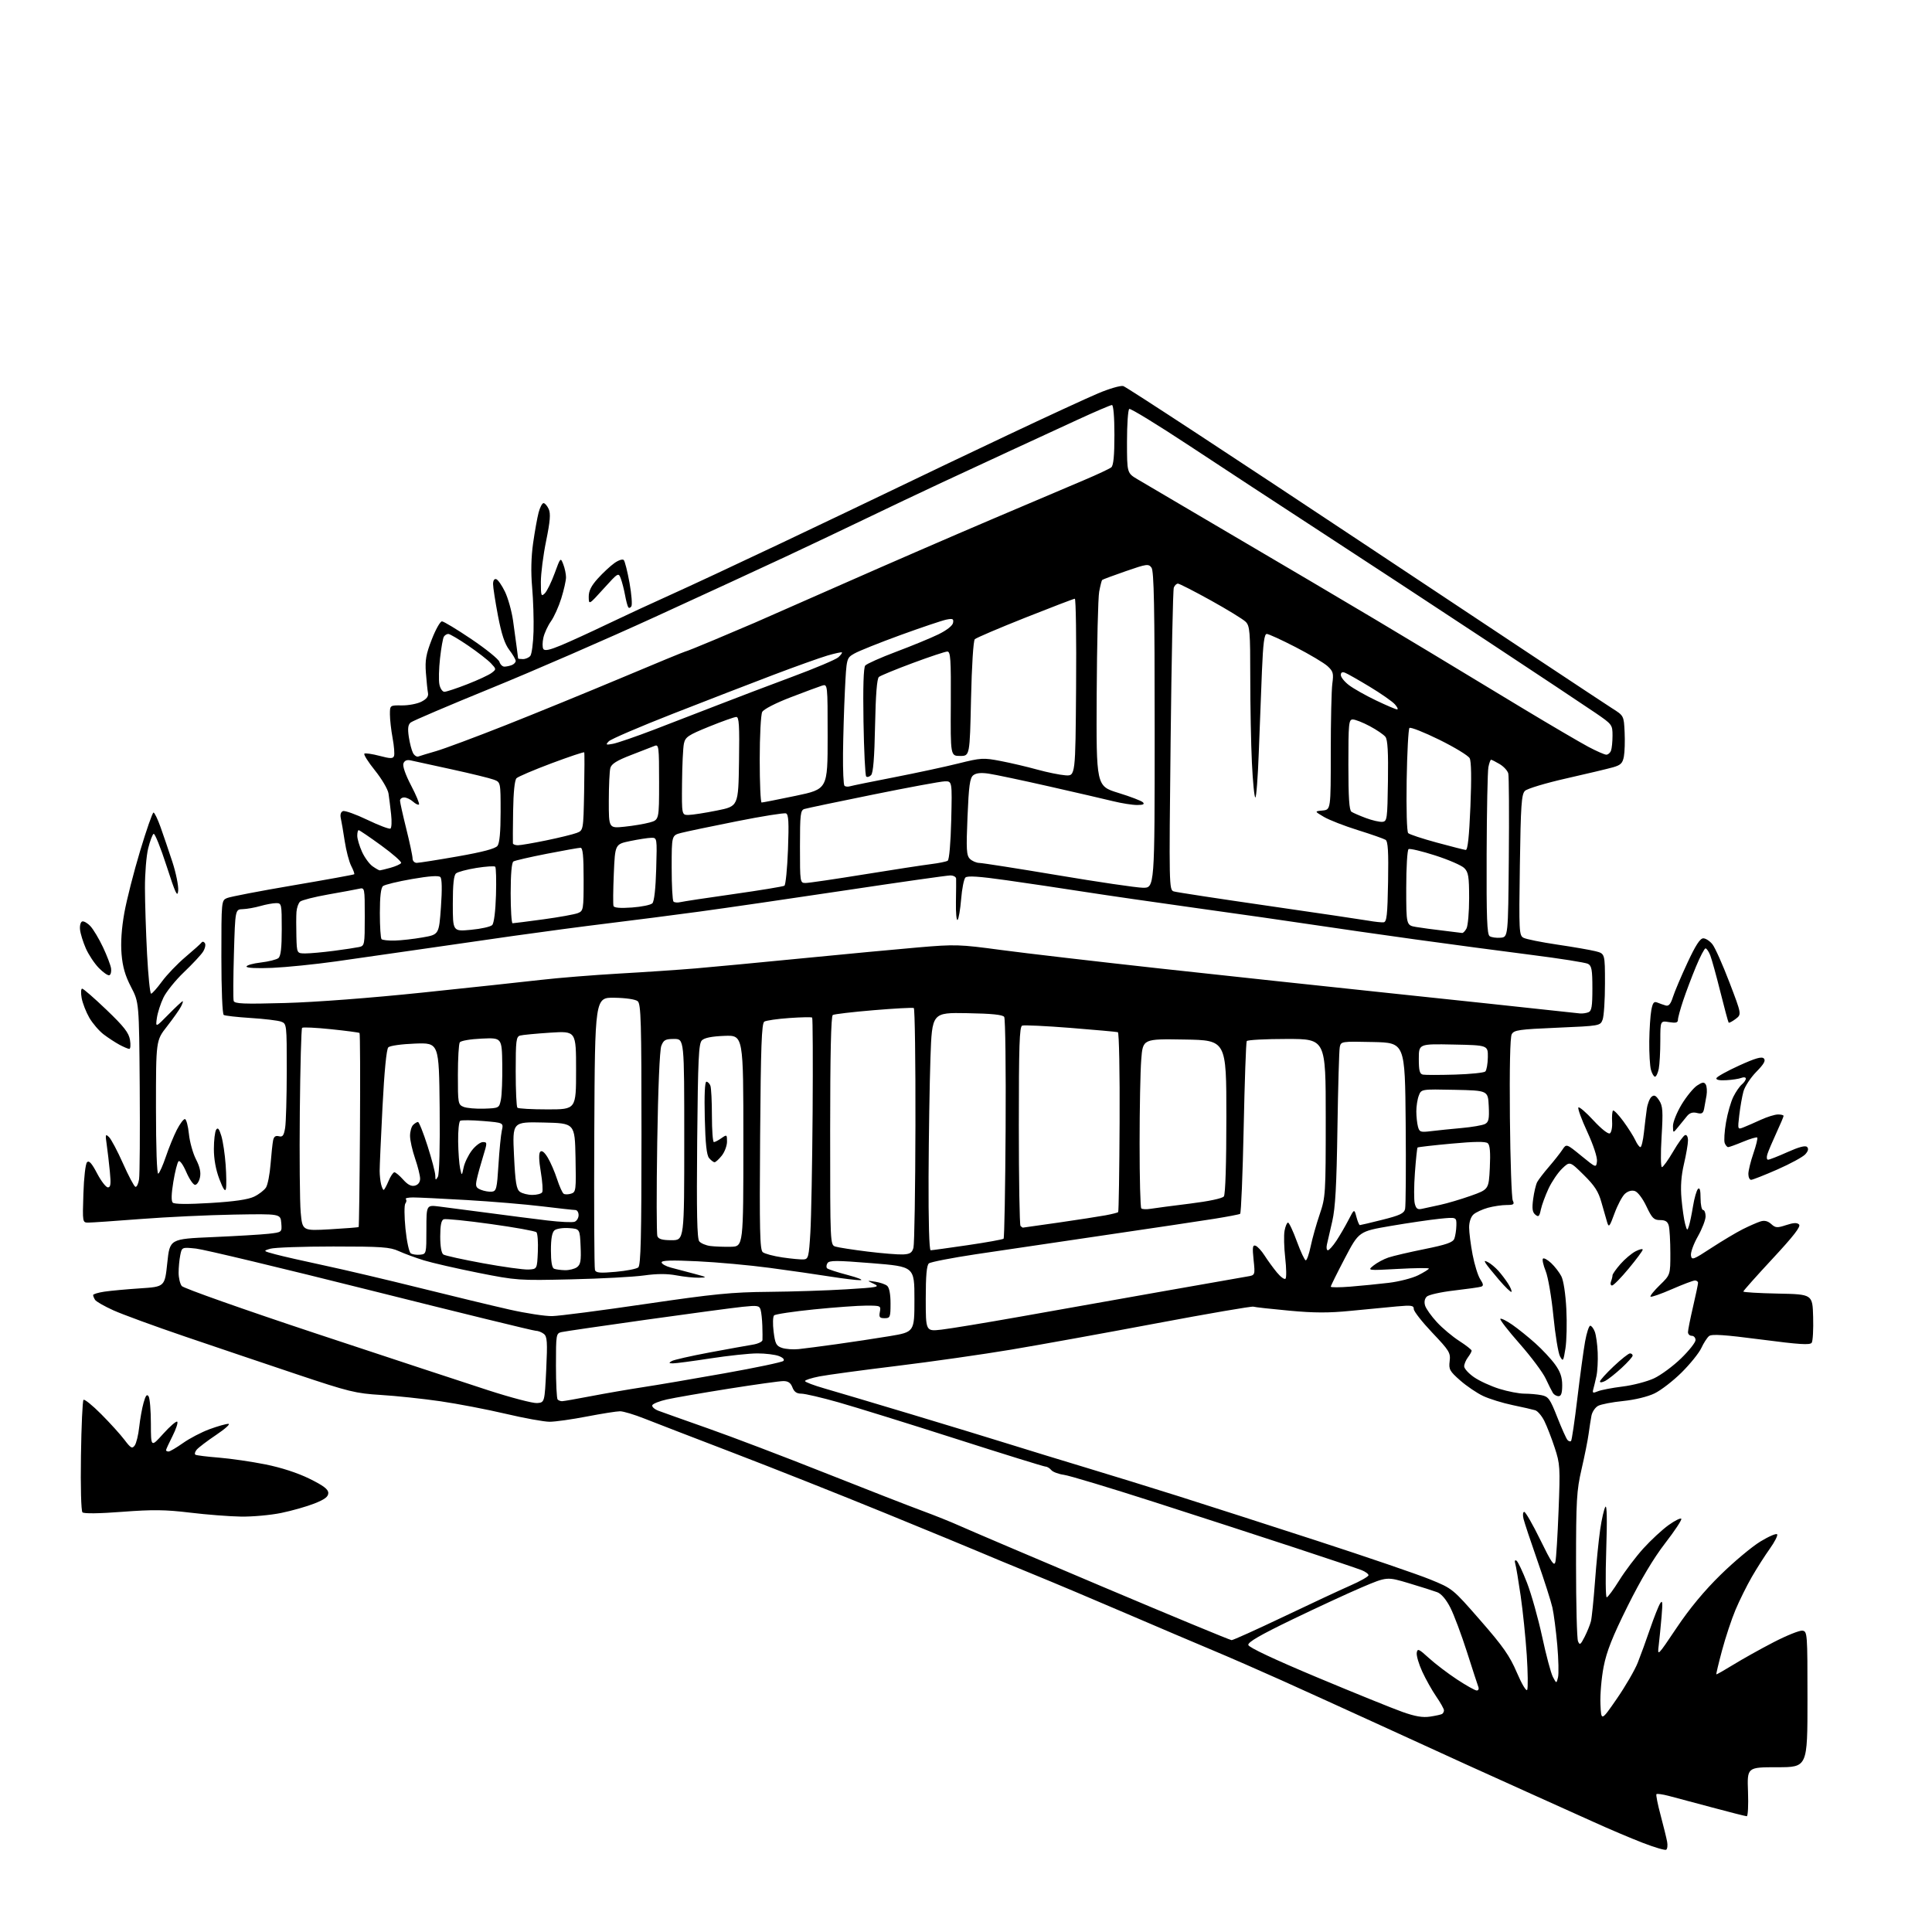 <?xml version="1.0" encoding="UTF-8" standalone="no"?>
<svg 
  version="1.1" 
  xmlns="http://www.w3.org/2000/svg" 
  xmlns:xlink="http://www.w3.org/1999/xlink" 
  xmlns:svg="http://www.w3.org/2000/svg"
  xmlns:rdf="http://www.w3.org/1999/02/22-rdf-syntax-ns#"
  xmlns:cc="http://creativecommons.org/ns#"
  xmlns:dc="http://purl.org/dc/elements/1.1/"
  viewBox="0 0 768 768"
  width="768"
  height="768"
>
<style>svg {background-color: white; }</style>"
<path stroke="none" fill="black" fill-rule="evenodd" d="M662.33,735.30C661.86,735.59 657.65,734.35 652.98,732.54C648.32,730.74 639.55,727.02 633.50,724.27C627.45,721.52 616.20,716.46 608.50,713.01C600.80,709.56 589.33,704.37 583.00,701.48C576.67,698.60 561.15,691.50 548.50,685.71C535.85,679.92 518.30,671.94 509.50,667.98C500.70,664.02 488.32,658.62 482.00,655.98C475.68,653.34 460.38,646.83 448.00,641.51C435.62,636.18 418.52,628.98 410.00,625.50C401.48,622.02 392.25,618.19 389.50,617.00C386.75,615.81 369.85,608.84 351.95,601.52C334.05,594.20 306.82,583.40 291.45,577.52C276.08,571.63 260.20,565.51 256.17,563.91C252.15,562.31 247.78,561.00 246.48,561.00C245.17,561.00 239.24,561.94 233.31,563.08C227.37,564.23 220.70,565.17 218.49,565.17C216.28,565.17 208.42,563.75 201.04,562.01C193.65,560.27 181.96,558.03 175.05,557.02C168.15,556.02 157.55,554.89 151.50,554.52C141.35,553.90 138.76,553.26 118.00,546.31C105.62,542.16 85.60,535.40 73.50,531.28C61.40,527.16 48.59,522.47 45.04,520.86C41.48,519.25 38.23,517.39 37.80,516.72C37.38,516.05 37.02,515.19 37.02,514.81C37.01,514.43 39.03,513.82 41.50,513.45C43.98,513.08 50.39,512.49 55.75,512.14C65.50,511.50 65.50,511.50 66.50,502.00C67.50,492.50 67.50,492.50 84.50,491.77C93.85,491.36 103.89,490.77 106.81,490.44C112.11,489.84 112.11,489.84 111.81,486.17C111.50,482.50 111.50,482.50 93.00,482.82C82.83,483.00 66.18,483.78 56.01,484.57C45.84,485.36 36.45,486.00 35.15,486.00C32.78,486.00 32.78,486.00 33.15,474.54C33.35,468.08 33.99,462.61 34.61,461.99C35.40,461.20 36.50,462.43 38.60,466.45C40.20,469.50 42.12,472.00 42.89,472.00C43.99,472.00 44.15,470.70 43.67,465.75C43.34,462.31 42.78,457.48 42.42,455.00C41.82,450.93 41.91,450.64 43.33,452.00C44.19,452.82 46.69,457.54 48.89,462.48C51.08,467.42 53.30,471.60 53.82,471.77C54.34,471.95 54.99,470.60 55.28,468.79C55.56,466.98 55.68,450.42 55.54,431.98C55.28,398.46 55.28,398.46 52.09,392.33C49.76,387.86 48.74,384.32 48.32,379.25C47.94,374.69 48.32,369.08 49.42,362.90C50.35,357.73 53.17,346.64 55.70,338.25C58.22,329.86 60.62,323.00 61.02,323.00C61.43,323.00 62.68,325.59 63.81,328.75C64.94,331.91 67.05,338.13 68.51,342.57C69.96,347.00 71.01,352.18 70.83,354.07C70.56,356.91 69.76,355.21 66.21,344.22C63.85,336.91 61.53,331.17 61.06,331.46C60.59,331.76 59.61,334.36 58.90,337.25C58.18,340.14 57.60,347.23 57.62,353.00C57.63,358.77 58.01,370.59 58.46,379.25C58.92,387.91 59.63,395.00 60.06,395.00C60.48,395.00 62.44,392.81 64.40,390.13C66.37,387.45 70.57,383.08 73.74,380.40C76.91,377.73 79.78,375.15 80.12,374.67C80.47,374.18 81.07,374.30 81.46,374.94C81.85,375.57 81.49,377.13 80.65,378.41C79.81,379.69 76.41,383.33 73.09,386.49C69.77,389.66 66.12,394.18 64.98,396.54C63.84,398.90 62.66,402.56 62.36,404.67C61.82,408.50 61.82,408.50 66.98,403.25C69.82,400.36 72.35,398.00 72.61,398.00C72.86,398.00 72.54,399.01 71.88,400.25C71.23,401.49 68.74,405.00 66.35,408.06C62.00,413.62 62.00,413.62 62.00,440.37C62.00,456.44 62.37,466.89 62.92,466.55C63.43,466.23 64.79,463.17 65.95,459.74C67.11,456.31 69.06,451.53 70.29,449.13C71.52,446.73 72.97,444.80 73.51,444.85C74.06,444.90 74.76,447.55 75.09,450.72C75.41,453.90 76.68,458.45 77.90,460.83C79.45,463.85 79.93,466.04 79.48,468.08C79.13,469.69 78.26,471.00 77.54,471.00C76.83,471.00 75.26,468.70 74.04,465.88C72.79,462.98 71.46,461.14 70.97,461.63C70.49,462.11 69.56,465.78 68.90,469.80C68.11,474.56 68.03,477.43 68.67,478.07C69.30,478.70 74.66,478.75 83.58,478.21C93.12,477.64 98.60,476.84 101.01,475.69C102.94,474.76 105.07,473.11 105.75,472.03C106.43,470.95 107.24,466.78 107.55,462.78C107.87,458.78 108.32,454.53 108.56,453.34C108.87,451.82 109.54,451.33 110.85,451.67C112.36,452.07 112.83,451.43 113.35,448.33C113.69,446.22 113.98,436.05 113.99,425.73C114.00,407.16 113.97,406.94 111.75,406.12C110.51,405.66 105.09,405.01 99.69,404.67C94.30,404.33 89.46,403.78 88.94,403.46C88.40,403.13 88.00,393.39 88.00,380.42C88.00,358.08 88.01,357.95 90.25,356.99C91.49,356.46 103.29,354.19 116.48,351.95C129.67,349.71 140.62,347.72 140.81,347.53C140.99,347.34 140.46,345.85 139.61,344.22C138.77,342.59 137.61,338.16 137.03,334.38C136.46,330.59 135.75,326.48 135.47,325.23C135.15,323.83 135.48,322.75 136.33,322.43C137.08,322.14 141.45,323.70 146.03,325.90C150.61,328.10 154.74,329.66 155.21,329.37C155.67,329.09 155.79,326.52 155.47,323.68C155.16,320.83 154.69,317.12 154.44,315.44C154.19,313.75 151.75,309.61 149.02,306.22C146.30,302.84 144.43,299.85 144.86,299.58C145.30,299.31 148.01,299.71 150.89,300.47C155.22,301.61 156.21,301.62 156.63,300.52C156.91,299.79 156.66,296.60 156.07,293.42C155.48,290.23 155.00,285.99 155.00,283.99C155.00,280.35 155.00,280.35 159.75,280.41C162.36,280.44 165.85,279.78 167.50,278.94C169.60,277.87 170.39,276.83 170.13,275.46C169.92,274.38 169.55,270.77 169.30,267.43C168.93,262.45 169.35,260.06 171.64,254.18C173.17,250.23 174.99,247.00 175.68,247.00C176.36,247.00 181.64,250.19 187.42,254.09C193.19,257.98 198.19,262.03 198.53,263.09C198.86,264.14 199.74,265.00 200.49,265.00C201.23,265.00 202.55,264.73 203.42,264.39C204.29,264.06 205.00,263.31 205.00,262.74C205.00,262.16 203.85,260.19 202.45,258.35C200.63,255.96 199.36,252.12 197.95,244.76C196.88,239.12 196.00,233.45 196.00,232.17C196.00,230.76 196.50,229.99 197.25,230.22C197.94,230.43 199.50,232.67 200.73,235.21C201.95,237.74 203.40,242.90 203.94,246.66C204.48,250.42 205.15,255.30 205.42,257.50C205.70,259.70 205.94,261.61 205.96,261.75C205.98,261.89 206.84,262.00 207.88,262.00C208.91,262.00 210.23,261.43 210.80,260.74C211.38,260.04 211.96,255.65 212.09,250.99C212.22,246.32 211.97,238.41 211.53,233.41C211.00,227.43 211.14,221.43 211.92,215.91C212.58,211.28 213.56,205.81 214.10,203.75C214.64,201.69 215.52,200.00 216.06,200.00C216.60,200.00 217.53,201.06 218.12,202.36C218.94,204.16 218.70,207.14 217.10,215.00C215.94,220.65 215.00,228.01 215.00,231.35C215.00,236.88 215.14,237.29 216.58,235.85C217.44,234.99 219.20,231.40 220.48,227.89C222.79,221.57 222.83,221.53 223.91,224.32C224.51,225.86 225.00,228.19 225.00,229.48C225.00,230.77 224.16,234.52 223.13,237.82C222.11,241.12 220.25,245.24 219.01,246.98C217.77,248.73 216.42,251.65 216.01,253.47C215.59,255.30 215.58,257.33 215.98,257.97C216.51,258.83 218.46,258.42 223.10,256.49C226.62,255.02 234.90,251.23 241.50,248.06C248.10,244.89 259.35,239.68 266.50,236.47C273.65,233.26 293.45,224.02 310.50,215.93C327.55,207.84 348.70,197.74 357.50,193.49C366.30,189.23 385.88,179.90 401.00,172.75C416.12,165.60 432.10,158.23 436.50,156.37C440.90,154.51 445.40,153.20 446.50,153.46C447.60,153.71 490.68,181.96 542.24,216.21C593.80,250.47 638.12,279.85 640.74,281.50C645.50,284.50 645.50,284.50 645.81,291.00C645.98,294.57 645.85,298.95 645.52,300.72C645.02,303.39 644.28,304.13 641.21,305.01C639.17,305.59 630.81,307.58 622.64,309.43C614.37,311.30 607.07,313.50 606.18,314.39C604.81,315.76 604.52,320.03 604.17,343.90C603.78,370.37 603.86,371.85 605.63,372.79C606.66,373.34 612.67,374.55 619.00,375.49C625.33,376.42 632.19,377.61 634.25,378.13C638.00,379.08 638.00,379.08 638.00,390.97C638.00,397.52 637.58,403.98 637.06,405.33C636.13,407.78 635.99,407.80 619.03,408.53C603.75,409.18 601.83,409.46 600.93,411.14C600.29,412.32 600.03,424.64 600.21,444.26C600.37,461.44 600.89,476.29 601.36,477.25C602.09,478.74 601.71,479.00 598.86,479.01C597.01,479.01 593.70,479.50 591.50,480.10C589.30,480.71 586.71,481.90 585.75,482.75C584.70,483.69 584.00,485.74 584.00,487.90C584.00,489.88 584.62,494.76 585.38,498.75C586.14,502.73 587.51,507.13 588.42,508.52C589.70,510.46 589.78,511.13 588.78,511.47C588.08,511.71 583.23,512.39 578.00,513.00C572.77,513.60 567.89,514.70 567.15,515.43C566.30,516.28 566.06,517.61 566.51,519.03C566.90,520.28 569.01,523.23 571.19,525.59C573.37,527.96 577.37,531.31 580.08,533.05C582.78,534.79 585.00,536.53 585.00,536.91C585.00,537.30 584.34,538.49 583.53,539.56C582.72,540.63 582.05,542.23 582.03,543.11C582.01,544.00 583.76,545.95 585.92,547.44C588.07,548.94 592.61,551.02 596.01,552.08C599.40,553.14 603.88,554.00 605.96,554.00C608.05,554.00 611.12,554.27 612.79,554.61C615.51,555.15 616.17,556.07 619.04,563.36C620.80,567.84 622.63,571.92 623.11,572.43C623.58,572.95 624.21,573.12 624.52,572.82C624.82,572.51 625.95,564.89 627.02,555.88C628.10,546.87 629.48,536.69 630.10,533.25C630.72,529.81 631.64,527.00 632.14,527.00C632.64,527.00 633.46,528.07 633.96,529.39C634.46,530.70 634.98,534.41 635.11,537.64C635.25,540.86 635.02,545.08 634.61,547.00C634.19,548.92 633.63,551.29 633.35,552.26C632.93,553.76 633.21,553.88 635.18,553.06C636.46,552.53 640.88,551.68 645.00,551.17C649.12,550.67 654.75,549.19 657.50,547.91C660.25,546.62 665.09,543.05 668.25,539.98C671.41,536.91 674.00,533.64 674.00,532.70C674.00,531.77 673.33,531.00 672.50,531.00C671.67,531.00 671.00,530.34 671.00,529.54C671.00,528.74 671.90,524.22 673.00,519.50C674.10,514.78 675.00,510.49 675.00,509.96C675.00,509.43 674.44,509.01 673.75,509.01C673.06,509.02 668.93,510.58 664.56,512.49C660.19,514.40 656.39,515.72 656.11,515.44C655.83,515.16 657.49,513.09 659.80,510.85C664.00,506.77 664.00,506.77 663.99,498.13C663.98,493.39 663.70,488.49 663.37,487.25C662.92,485.58 662.03,485.00 659.91,485.00C657.44,485.00 656.72,484.27 654.48,479.55C653.01,476.43 651.04,473.83 649.88,473.46C648.61,473.06 647.14,473.47 645.92,474.57C644.86,475.53 643.01,479.02 641.80,482.32C639.86,487.64 639.53,488.06 638.88,485.92C638.48,484.59 637.46,481.02 636.61,478.00C635.41,473.66 633.92,471.35 629.56,467.05C624.03,461.60 624.03,461.60 620.99,464.51C619.31,466.12 616.88,469.70 615.58,472.46C614.29,475.23 612.91,478.98 612.52,480.80C611.93,483.60 611.59,483.91 610.31,482.84C609.15,481.88 608.95,480.43 609.46,476.62C609.82,473.89 610.54,470.86 611.06,469.88C611.59,468.90 613.70,466.15 615.76,463.77C617.82,461.38 620.21,458.34 621.08,457.02C622.67,454.62 622.67,454.62 628.58,459.45C634.50,464.28 634.50,464.28 634.82,461.63C635.00,460.07 633.42,455.25 630.97,449.92C628.67,444.95 627.08,440.58 627.44,440.23C627.79,439.87 630.50,442.20 633.45,445.41C636.56,448.77 639.30,450.93 639.95,450.53C640.57,450.15 640.97,448.09 640.84,445.95C640.72,443.81 640.87,441.80 641.19,441.48C641.50,441.16 643.35,443.07 645.30,445.72C647.24,448.37 649.39,451.77 650.08,453.27C650.76,454.77 651.67,456.00 652.09,456.00C652.51,456.00 653.14,453.41 653.48,450.25C653.82,447.09 654.34,442.84 654.63,440.81C654.92,438.78 655.77,436.61 656.51,435.99C657.56,435.12 658.24,435.44 659.54,437.43C660.99,439.64 661.12,441.64 660.50,451.99C660.10,458.60 660.17,463.98 660.64,463.96C661.11,463.94 663.12,461.15 665.10,457.76C667.07,454.37 669.21,451.43 669.85,451.22C670.51,451.00 671.00,451.89 671.00,453.35C671.00,454.74 670.28,458.94 669.40,462.69C668.30,467.41 667.99,471.65 668.42,476.50C668.76,480.35 669.41,484.85 669.86,486.50C670.61,489.27 670.73,489.34 671.37,487.35C671.76,486.16 672.50,482.60 673.01,479.42C673.53,476.25 674.41,473.19 674.98,472.62C675.67,471.93 676.00,473.09 676.00,476.30C676.00,478.89 676.45,481.00 677.00,481.00C677.55,481.00 678.00,482.13 678.00,483.52C678.00,484.90 676.62,488.48 674.93,491.48C673.23,494.47 672.00,497.88 672.18,499.05C672.48,501.02 673.06,500.81 680.27,496.09C684.55,493.30 690.17,489.94 692.77,488.63C695.37,487.33 698.54,485.94 699.82,485.54C701.42,485.04 702.75,485.37 704.08,486.57C705.80,488.13 706.45,488.17 710.03,486.99C712.94,486.03 714.36,485.96 715.15,486.75C715.94,487.54 713.02,491.31 704.62,500.35C698.23,507.23 693.00,513.10 693.00,513.40C693.00,513.70 699.19,514.07 706.75,514.22C720.50,514.50 720.50,514.50 720.75,523.50C720.89,528.45 720.64,533.06 720.19,533.75C719.55,534.74 715.31,534.47 700.07,532.48C685.31,530.56 680.42,530.24 679.36,531.12C678.59,531.76 677.21,533.90 676.29,535.89C675.36,537.87 671.84,542.24 668.47,545.58C665.09,548.93 660.25,552.67 657.72,553.89C655.01,555.21 649.88,556.45 645.26,556.92C640.95,557.35 636.46,558.22 635.29,558.84C634.12,559.47 632.93,561.22 632.63,562.74C632.34,564.26 631.83,567.52 631.50,570.00C631.17,572.48 629.91,578.77 628.70,584.00C626.72,592.59 626.51,596.22 626.50,622.00C626.50,637.67 626.85,651.36 627.28,652.41C627.96,654.07 628.29,653.86 629.92,650.66C630.94,648.65 632.07,645.87 632.42,644.47C632.77,643.08 633.49,635.99 634.03,628.72C634.56,621.45 635.50,612.12 636.10,608.00C636.70,603.88 637.63,599.83 638.16,599.00C638.78,598.03 638.90,604.12 638.50,616.25C638.16,626.56 638.25,634.98 638.69,634.96C639.14,634.94 641.38,631.90 643.68,628.21C645.97,624.52 650.30,618.80 653.29,615.50C656.29,612.20 660.79,608.03 663.30,606.24C665.81,604.44 668.08,603.32 668.34,603.75C668.61,604.18 665.70,608.57 661.88,613.51C657.29,619.46 652.26,627.90 646.99,638.50C640.97,650.62 638.66,656.45 637.47,662.55C636.61,666.98 636.03,673.67 636.20,677.43C636.50,684.26 636.50,684.26 642.71,675.28C646.12,670.34 649.88,663.87 651.05,660.90C652.23,657.93 654.44,651.85 655.96,647.40C657.49,642.94 659.27,638.44 659.92,637.40C660.87,635.87 660.98,636.88 660.51,642.50C660.18,646.35 659.67,651.52 659.37,654.00C658.82,658.50 658.82,658.50 666.54,647.00C671.67,639.36 677.52,632.31 683.97,626.00C689.30,620.77 696.43,614.82 699.79,612.77C703.16,610.72 706.15,609.44 706.45,609.92C706.75,610.40 705.43,612.98 703.52,615.65C701.61,618.32 698.40,623.35 696.39,626.83C694.38,630.31 691.45,636.22 689.88,639.96C688.31,643.69 685.91,650.94 684.54,656.06C683.16,661.19 682.15,665.46 682.27,665.57C682.40,665.68 685.42,663.96 689.00,661.76C692.58,659.55 699.77,655.53 704.99,652.83C710.21,650.13 715.38,648.05 716.49,648.21C718.45,648.49 718.50,649.21 718.50,675.50C718.50,702.50 718.50,702.50 706.50,702.50C694.50,702.50 694.50,702.50 694.86,712.25C695.06,717.61 694.83,721.99 694.36,721.98C693.89,721.97 687.65,720.39 680.50,718.47C673.35,716.55 665.57,714.47 663.21,713.86C660.85,713.25 658.72,712.95 658.46,713.21C658.21,713.46 658.95,717.23 660.12,721.58C661.28,725.94 662.45,730.68 662.71,732.13C662.98,733.58 662.80,735.00 662.33,735.30zM568.50,682.38C570.70,682.05 572.84,681.57 573.25,681.33C573.66,681.08 574.00,680.43 574.00,679.87C574.00,679.32 572.62,676.85 570.93,674.40C569.24,671.94 566.74,667.48 565.36,664.47C563.98,661.47 563.00,658.11 563.18,657.00C563.46,655.20 564.00,655.44 568.00,659.09C570.48,661.35 575.50,665.18 579.18,667.60C582.85,670.02 586.38,672.00 587.03,672.00C587.68,672.00 587.97,671.36 587.67,670.59C587.37,669.81 585.34,663.57 583.15,656.71C580.96,649.86 577.99,641.93 576.55,639.09C574.90,635.84 572.97,633.56 571.35,632.94C569.94,632.41 564.86,630.79 560.06,629.36C551.34,626.75 551.34,626.75 541.42,630.96C535.96,633.28 523.50,639.05 513.71,643.77C500.93,649.94 496.01,652.79 496.22,653.90C496.41,654.88 506.40,659.58 523.51,666.75C538.35,672.96 553.65,679.16 557.50,680.52C562.60,682.33 565.58,682.83 568.50,682.38zM607.08,671.74C607.44,671.06 607.36,664.83 606.91,657.89C606.45,650.96 605.36,640.38 604.49,634.39C603.62,628.40 602.66,622.66 602.35,621.62C602.00,620.47 602.19,620.00 602.83,620.39C603.40,620.75 605.29,624.73 607.03,629.24C608.77,633.76 611.47,643.40 613.04,650.66C614.60,657.93 616.51,665.10 617.29,666.59C618.71,669.29 618.71,669.29 619.33,666.82C619.67,665.46 619.54,659.65 619.04,653.92C618.53,648.19 617.66,641.48 617.10,639.00C616.54,636.52 613.88,628.20 611.18,620.50C608.49,612.80 605.98,605.26 605.62,603.75C605.25,602.22 605.38,601.00 605.91,601.00C606.43,601.00 609.30,606.00 612.29,612.11C616.75,621.23 617.83,622.80 618.29,620.86C618.61,619.56 619.18,610.36 619.56,600.40C620.23,583.25 620.15,581.94 617.99,575.40C616.75,571.61 614.89,566.85 613.88,564.82C612.86,562.80 611.24,560.90 610.27,560.60C609.30,560.30 605.25,559.37 601.28,558.55C597.31,557.72 592.04,556.09 589.57,554.93C587.09,553.76 582.99,550.98 580.44,548.74C576.26,545.06 575.86,544.33 576.26,541.09C576.67,537.77 576.15,536.92 569.35,529.76C565.31,525.50 562.00,521.28 562.00,520.37C562.00,518.93 561.11,518.79 555.25,519.32C551.54,519.65 543.33,520.44 537.00,521.07C528.22,521.95 522.42,521.93 512.50,521.01C505.35,520.35 498.92,519.64 498.22,519.42C497.51,519.21 480.18,522.19 459.72,526.04C439.25,529.90 413.27,534.60 402.00,536.49C390.73,538.38 370.25,541.30 356.50,542.98C342.75,544.65 328.91,546.53 325.75,547.14C322.59,547.76 320.00,548.59 320.00,548.98C320.00,549.38 323.49,550.71 327.75,551.93C332.01,553.16 347.43,557.74 362.00,562.12C376.57,566.50 394.35,571.92 401.50,574.16C408.65,576.40 422.38,580.60 432.00,583.50C441.62,586.40 458.05,591.47 468.50,594.77C478.95,598.07 503.70,606.04 523.50,612.47C543.30,618.91 563.54,625.83 568.47,627.84C577.44,631.50 577.44,631.50 588.47,644.13C597.50,654.46 600.13,658.23 602.97,664.86C604.93,669.45 606.72,672.44 607.08,671.74zM489.58,651.98C490.17,651.99 499.39,647.83 510.08,642.74C520.76,637.64 532.76,632.04 536.75,630.29C540.74,628.55 544.00,626.69 544.00,626.18C544.00,625.66 542.76,624.75 541.25,624.15C539.74,623.55 527.70,619.50 514.50,615.16C501.30,610.81 476.16,602.65 458.63,597.02C441.10,591.39 425.02,586.54 422.89,586.26C420.77,585.97 418.52,585.12 417.89,584.37C417.27,583.62 416.25,583.00 415.63,583.00C415.01,583.00 398.98,578.03 380.00,571.95C361.02,565.87 340.02,559.35 333.32,557.45C326.63,555.55 319.98,554.00 318.55,554.00C316.70,554.00 315.68,553.28 315.00,551.50C314.32,549.71 313.31,549.00 311.41,549.00C309.97,549.00 300.17,550.37 289.64,552.04C279.11,553.71 268.06,555.63 265.08,556.30C262.10,556.96 259.50,558.01 259.29,558.62C259.09,559.23 260.18,560.20 261.71,560.79C263.25,561.37 272.15,564.54 281.50,567.83C290.85,571.12 311.77,579.07 328.00,585.52C344.23,591.96 361.55,598.71 366.50,600.53C371.45,602.35 378.20,605.06 381.50,606.55C384.80,608.05 410.23,618.88 438.00,630.62C465.77,642.36 488.98,651.97 489.58,651.98zM95.79,602.87C91.23,602.80 82.10,602.09 75.50,601.29C65.70,600.11 60.77,600.05 48.60,600.97C39.48,601.67 33.35,601.75 32.78,601.18C32.25,600.65 31.99,591.05 32.18,578.71C32.35,566.86 32.81,556.85 33.19,556.47C33.58,556.09 36.74,558.64 40.22,562.14C43.71,565.64 47.87,570.23 49.47,572.35C52.01,575.70 52.54,575.99 53.55,574.60C54.19,573.73 55.00,570.42 55.34,567.25C55.69,564.09 56.47,559.74 57.08,557.59C57.89,554.70 58.42,554.04 59.08,555.09C59.57,555.87 59.98,560.75 59.98,565.94C60.00,575.38 60.00,575.38 64.89,569.94C67.59,566.95 70.09,564.79 70.46,565.15C70.83,565.51 69.98,568.08 68.57,570.87C67.16,573.65 66.00,576.17 66.00,576.47C66.00,576.76 66.45,577.00 67.00,577.00C67.55,577.00 70.13,575.48 72.75,573.63C75.36,571.78 80.10,569.30 83.29,568.13C86.47,566.96 89.84,566.00 90.78,566.00C91.71,566.00 89.55,567.96 85.98,570.36C82.40,572.76 78.90,575.42 78.19,576.27C77.48,577.12 77.26,578.03 77.70,578.28C78.14,578.54 82.33,579.06 87.00,579.43C91.67,579.81 100.00,581.02 105.50,582.12C111.78,583.38 118.29,585.49 123.00,587.81C128.59,590.56 130.50,592.01 130.50,593.49C130.50,594.98 129.10,596.04 125.00,597.66C121.97,598.86 116.03,600.55 111.79,601.42C107.55,602.29 100.35,602.94 95.79,602.87zM213.50,557.74C216.50,557.50 216.50,557.50 217.13,544.50C217.66,533.39 217.52,531.32 216.19,530.25C215.32,529.56 213.87,529.00 212.95,529.00C212.04,529.00 182.54,521.78 147.40,512.96C112.26,504.14 80.99,496.65 77.91,496.33C72.30,495.75 72.30,495.75 71.65,499.00C71.29,500.79 71.00,503.91 71.00,505.93C71.00,507.96 71.56,510.33 72.25,511.21C72.94,512.09 96.90,520.56 125.50,530.05C154.10,539.53 184.93,549.69 194.00,552.63C203.07,555.57 211.85,557.87 213.50,557.74zM223.42,557.00C224.02,557.00 229.23,556.09 235.00,554.98C240.78,553.87 250.00,552.28 255.49,551.44C260.99,550.61 275.61,548.12 287.99,545.91C300.37,543.71 310.91,541.49 311.41,540.99C311.96,540.44 311.24,539.66 309.60,539.04C308.10,538.47 304.26,538.00 301.07,538.00C297.89,538.00 289.48,538.90 282.39,539.99C275.30,541.08 268.60,541.97 267.50,541.96C265.85,541.94 265.77,541.78 267.03,541.04C267.87,540.55 274.62,539.02 282.03,537.63C289.44,536.25 297.19,534.85 299.25,534.52C301.31,534.18 303.04,533.37 303.09,532.70C303.14,532.04 303.12,529.48 303.04,527.00C302.96,524.52 302.65,521.66 302.35,520.64C301.86,518.98 301.10,518.86 295.15,519.48C291.49,519.86 274.32,522.16 257.00,524.59C239.68,527.02 224.49,529.24 223.25,529.52C221.06,530.02 221.00,530.38 221.00,542.85C221.00,549.90 221.30,555.97 221.67,556.33C222.03,556.70 222.82,557.00 223.42,557.00zM619.56,555.00C618.77,555.00 617.76,554.44 617.32,553.75C616.89,553.06 615.58,550.48 614.43,548.00C613.27,545.52 608.62,539.30 604.09,534.16C599.56,529.02 596.10,524.57 596.41,524.26C596.71,523.95 598.85,525.01 601.15,526.60C603.45,528.20 607.59,531.52 610.34,534.00C613.10,536.47 616.62,540.25 618.17,542.40C620.24,545.26 621.00,547.46 621.00,550.65C621.00,553.77 620.59,555.00 619.56,555.00zM638.14,548.92C636.96,549.55 636.00,549.67 636.00,549.18C636.00,548.69 638.45,545.97 641.44,543.15C644.43,540.32 647.36,538.00 647.94,538.00C648.52,538.00 649.00,538.39 649.00,538.87C649.00,539.35 647.04,541.55 644.64,543.76C642.25,545.97 639.32,548.29 638.14,548.92zM622.29,536.00C621.46,541.18 621.34,541.37 620.13,539.18C619.43,537.90 618.24,530.70 617.50,523.18C616.76,515.63 615.38,507.59 614.42,505.24C613.47,502.90 612.99,500.68 613.35,500.32C613.71,499.96 615.17,500.75 616.60,502.08C618.02,503.41 619.85,505.77 620.65,507.32C621.52,508.98 622.33,514.31 622.64,520.32C622.93,525.92 622.77,532.98 622.29,536.00zM317.50,536.29C319.70,536.06 326.45,535.18 332.50,534.34C338.55,533.50 348.00,532.07 353.50,531.16C363.50,529.50 363.50,529.50 363.50,516.50C363.50,503.50 363.50,503.50 346.63,502.14C332.44,500.99 329.63,500.99 328.92,502.13C328.46,502.87 328.40,503.79 328.79,504.17C329.18,504.56 332.88,505.76 337.00,506.84C341.12,507.93 343.38,508.85 342.00,508.89C340.62,508.93 335.23,508.28 330.00,507.45C324.77,506.62 313.98,505.06 306.00,504.00C298.02,502.93 285.09,501.75 277.25,501.38C267.04,500.89 263.00,501.01 263.00,501.81C263.00,502.42 264.69,503.37 266.75,503.91C268.81,504.45 272.98,505.55 276.00,506.35C281.15,507.73 281.27,507.82 277.89,507.91C275.90,507.96 271.85,507.54 268.90,506.98C265.21,506.28 261.16,506.29 256.01,507.01C251.88,507.59 238.87,508.29 227.10,508.56C206.19,509.05 205.35,508.99 190.10,505.96C181.52,504.25 171.80,502.02 168.50,501.01C165.20,499.99 160.70,498.34 158.50,497.33C155.01,495.73 151.71,495.50 132.50,495.50C120.40,495.50 109.15,495.90 107.50,496.38C104.50,497.27 104.50,497.27 109.50,498.62C112.25,499.36 121.03,501.36 129.00,503.06C136.97,504.76 154.07,508.79 167.00,512.01C179.93,515.23 195.90,519.08 202.50,520.57C209.10,522.06 216.75,523.23 219.50,523.17C222.25,523.12 238.90,520.96 256.50,518.37C283.89,514.35 290.95,513.65 305.50,513.53C314.85,513.45 328.73,513.00 336.35,512.53C349.06,511.76 349.97,511.57 347.35,510.33C344.50,508.98 344.50,508.98 347.90,509.50C349.78,509.78 351.91,510.51 352.65,511.13C353.50,511.83 354.00,514.42 354.00,518.12C354.00,523.63 353.85,524.00 351.64,524.00C349.66,524.00 349.35,523.60 349.76,521.50C350.22,519.06 350.09,519.00 344.37,519.00C341.14,519.00 331.77,519.68 323.54,520.51C315.32,521.34 308.19,522.41 307.71,522.89C307.22,523.38 307.14,526.28 307.52,529.34C308.13,534.18 308.56,535.02 310.86,535.81C312.31,536.30 315.30,536.52 317.50,536.29zM374.25,528.55C377.69,528.16 391.75,525.84 405.50,523.40C419.25,520.95 444.45,516.48 461.50,513.46C478.55,510.44 493.95,507.73 495.73,507.44C498.96,506.92 498.96,506.92 498.32,500.82C497.80,495.84 497.94,494.81 499.09,495.19C499.87,495.45 501.48,497.19 502.68,499.08C503.88,500.96 506.08,503.99 507.57,505.80C509.07,507.62 510.62,508.75 511.02,508.30C511.42,507.86 511.36,504.12 510.89,500.00C510.42,495.88 510.30,491.04 510.63,489.25C510.96,487.46 511.58,486.00 512.01,486.00C512.44,486.00 514.03,489.38 515.53,493.50C517.04,497.62 518.63,501.00 519.06,501.00C519.50,501.00 520.38,498.49 521.02,495.41C521.66,492.34 523.26,486.64 524.59,482.74C526.93,475.84 527.00,474.80 527.00,444.32C527.00,413.00 527.00,413.00 511.56,413.00C503.07,413.00 495.88,413.38 495.60,413.85C495.31,414.31 494.76,429.85 494.38,448.39C493.99,466.92 493.36,482.28 492.97,482.52C492.58,482.76 488.04,483.63 482.88,484.46C477.72,485.29 458.20,488.21 439.50,490.95C420.80,493.69 397.62,497.12 388.00,498.57C378.38,500.02 369.94,501.66 369.25,502.22C368.37,502.95 368.00,507.06 368.00,516.25C368.00,529.26 368.00,529.26 374.25,528.55zM600.82,513.52C600.56,513.77 598.34,511.62 595.87,508.74C593.40,505.86 591.01,502.89 590.57,502.15C589.93,501.09 590.16,501.02 591.63,501.81C592.66,502.36 594.45,503.87 595.62,505.16C596.78,506.45 598.53,508.75 599.50,510.28C600.48,511.81 601.07,513.27 600.82,513.52zM536.75,511.46C541.01,511.12 547.88,510.44 552.00,509.95C556.12,509.46 561.41,508.10 563.75,506.93C566.09,505.75 568.00,504.56 568.00,504.27C568.00,503.98 562.49,504.04 555.75,504.41C543.50,505.08 543.50,505.08 546.00,503.06C547.38,501.95 550.03,500.52 551.91,499.89C553.78,499.26 560.28,497.74 566.34,496.52C574.98,494.77 577.53,493.88 578.12,492.40C578.52,491.35 578.89,488.99 578.93,487.15C579.00,483.80 579.00,483.80 572.25,484.48C568.54,484.86 559.80,486.14 552.84,487.33C540.19,489.50 540.19,489.50 534.59,500.18C531.52,506.05 529.00,511.13 529.00,511.47C529.00,511.81 532.49,511.80 536.75,511.46zM640.82,511.00C640.25,511.00 640.06,510.29 640.39,509.42C640.73,508.55 641.00,507.44 641.00,506.95C641.00,506.47 642.42,504.46 644.15,502.48C645.88,500.51 648.58,498.23 650.15,497.42C651.72,496.61 653.00,496.31 653.00,496.76C653.00,497.20 650.49,500.59 647.42,504.28C644.36,507.98 641.38,511.00 640.82,511.00zM244.74,505.57C248.98,505.19 253.02,504.40 253.72,503.82C254.73,502.98 255.00,491.79 255.00,451.00C255.00,406.07 254.80,399.08 253.49,397.99C252.60,397.25 248.80,396.69 244.24,396.62C236.50,396.50 236.50,396.50 236.24,450.00C236.10,479.43 236.22,504.12 236.51,504.89C236.93,505.99 238.62,506.13 244.74,505.57zM210.00,504.66C213.50,504.50 213.50,504.50 213.80,497.60C213.96,493.80 213.71,490.31 213.24,489.84C212.76,489.36 204.59,487.89 195.07,486.57C185.55,485.24 177.14,484.39 176.38,484.68C175.41,485.06 175.00,487.09 175.00,491.55C175.00,495.52 175.47,498.18 176.25,498.69C176.94,499.14 184.03,500.70 192.00,502.16C199.97,503.62 208.07,504.74 210.00,504.66zM224.56,504.92C226.24,504.96 228.40,504.43 229.36,503.73C230.78,502.68 231.05,501.18 230.80,495.48C230.50,488.50 230.50,488.50 226.18,488.19C223.80,488.02 221.21,488.41 220.43,489.06C219.45,489.87 219.00,492.38 219.00,497.04C219.00,501.54 219.42,504.00 220.25,504.34C220.94,504.62 222.88,504.88 224.56,504.92zM319.50,500.64C321.32,500.51 321.56,499.56 322.13,490.00C322.48,484.23 322.88,462.73 323.03,442.23C323.17,421.73 323.09,404.76 322.85,404.51C322.60,404.27 318.52,404.34 313.78,404.68C309.04,405.01 304.56,405.66 303.83,406.11C302.76,406.76 302.43,415.86 302.16,451.77C301.88,489.06 302.06,496.81 303.21,497.76C303.97,498.39 307.50,499.33 311.05,499.85C314.60,500.37 318.40,500.72 319.50,500.64zM167.00,498.76C169.48,498.50 169.50,498.41 169.50,488.75C169.50,478.99 169.50,478.99 174.50,479.60C177.25,479.94 186.03,481.08 194.00,482.14C201.97,483.21 212.63,484.57 217.68,485.17C222.73,485.77 227.57,486.00 228.43,485.66C229.29,485.33 230.00,484.15 230.00,483.03C230.00,481.91 229.42,481.00 228.72,481.00C228.02,481.00 222.05,480.34 215.47,479.54C208.89,478.74 195.46,477.61 185.64,477.04C175.82,476.47 166.18,476.00 164.22,476.00C162.27,476.00 160.96,476.30 161.32,476.66C161.69,477.02 161.60,477.81 161.13,478.41C160.67,479.01 160.69,483.53 161.18,488.46C161.68,493.43 162.62,497.78 163.29,498.22C163.95,498.66 165.62,498.90 167.00,498.76zM358.96,498.66C361.73,498.53 362.56,498.00 363.11,496.00C363.49,494.62 363.85,472.71 363.90,447.31C363.96,421.90 363.66,400.93 363.25,400.71C362.84,400.48 355.65,400.87 347.29,401.57C338.92,402.27 331.61,403.13 331.04,403.48C330.35,403.90 330.00,419.26 330.00,449.49C330.00,494.79 330.00,494.87 332.11,495.54C333.27,495.90 339.01,496.80 344.86,497.52C350.71,498.24 357.06,498.75 358.96,498.66zM369.95,497.00C370.46,497.00 377.07,496.09 384.63,494.98C392.19,493.87 398.63,492.71 398.94,492.40C399.25,492.09 399.61,472.41 399.75,448.67C399.89,424.93 399.64,404.94 399.19,404.25C398.62,403.36 394.28,402.92 384.44,402.75C370.50,402.50 370.50,402.50 369.87,420.50C369.53,430.40 369.19,451.66 369.12,467.75C369.05,485.54 369.37,497.00 369.95,497.00zM527.85,497.00C528.34,497.00 529.86,495.30 531.23,493.23C532.60,491.15 534.76,487.44 536.03,484.98C538.34,480.50 538.34,480.50 539.20,483.75C539.67,485.54 540.29,487.00 540.56,487.00C540.84,487.00 544.89,486.04 549.55,484.87C556.42,483.15 558.12,482.35 558.54,480.62C558.83,479.46 558.93,464.10 558.78,446.50C558.50,414.50 558.50,414.50 545.78,414.22C533.24,413.94 533.05,413.97 532.58,416.22C532.32,417.47 531.90,432.00 531.65,448.50C531.31,471.33 530.82,480.17 529.59,485.50C528.69,489.35 527.74,493.51 527.46,494.75C527.19,495.99 527.36,497.00 527.85,497.00zM290.50,495.61C295.50,495.50 295.50,495.50 295.50,453.50C295.50,411.50 295.50,411.50 288.01,411.77C282.96,411.96 280.04,412.54 279.01,413.56C277.73,414.84 277.45,420.85 277.14,453.56C276.88,482.12 277.09,492.41 277.97,493.46C278.62,494.24 280.58,495.07 282.32,495.30C284.07,495.53 287.75,495.67 290.50,495.61zM266.97,493.00C272.00,493.00 272.00,493.00 272.00,453.00C272.00,413.00 272.00,413.00 267.98,413.00C264.51,413.00 263.80,413.38 262.88,415.75C262.24,417.41 261.59,432.61 261.26,454.14C260.95,473.75 260.98,490.51 261.32,491.39C261.77,492.57 263.27,493.00 266.97,493.00zM131.25,488.66C137.33,488.31 142.43,487.91 142.57,487.76C142.72,487.61 142.96,470.28 143.09,449.25C143.23,428.22 143.15,410.84 142.92,410.63C142.69,410.42 137.59,409.75 131.59,409.13C125.58,408.50 120.41,408.26 120.09,408.58C119.76,408.90 119.36,423.86 119.18,441.83C119.01,459.80 119.17,477.83 119.53,481.90C120.20,489.29 120.20,489.29 131.25,488.66zM406.62,488.00C406.78,488.00 413.20,487.09 420.89,485.98C428.59,484.87 436.96,483.57 439.49,483.10C442.02,482.63 444.27,482.06 444.49,481.84C444.71,481.63 444.97,465.50 445.06,446.01C445.16,426.53 444.85,410.46 444.37,410.31C443.89,410.16 435.44,409.40 425.58,408.61C415.73,407.83 407.07,407.42 406.33,407.70C405.25,408.12 405.00,415.67 405.00,447.44C405.00,469.01 405.30,486.97 405.67,487.33C406.03,487.70 406.46,488.00 406.62,488.00zM457.43,480.51C459.12,480.23 466.12,479.31 473.00,478.46C480.50,477.53 485.90,476.39 486.50,475.60C487.12,474.79 487.50,462.61 487.50,443.89C487.50,413.50 487.50,413.50 470.90,413.23C454.30,412.95 454.30,412.95 453.66,421.23C453.30,425.78 453.01,440.79 453.01,454.58C453.00,468.38 453.31,479.97 453.68,480.35C454.05,480.72 455.74,480.79 457.43,480.51zM565.27,480.52C566.50,480.24 569.75,479.54 572.50,478.95C575.25,478.36 580.72,476.74 584.65,475.35C591.80,472.81 591.80,472.81 592.23,464.16C592.52,458.04 592.28,455.19 591.41,454.45C590.54,453.71 586.22,453.76 577.01,454.61C569.77,455.27 563.69,455.97 563.50,456.16C563.31,456.35 562.84,460.86 562.45,466.17C562.06,471.48 562.03,476.99 562.39,478.43C562.91,480.49 563.51,480.92 565.27,480.52zM211.63,475.00C213.42,475.00 215.17,474.53 215.52,473.96C215.88,473.39 215.63,469.75 214.98,465.87C214.20,461.26 214.13,458.47 214.77,457.83C215.41,457.19 216.44,458.01 217.75,460.18C218.85,462.00 220.52,465.86 221.45,468.74C222.39,471.62 223.57,474.24 224.09,474.55C224.60,474.87 225.93,474.84 227.04,474.49C228.95,473.88 229.04,473.14 228.78,460.17C228.50,446.50 228.50,446.50 216.09,446.22C203.69,445.94 203.69,445.94 204.32,459.22C204.84,470.11 205.27,472.72 206.67,473.75C207.61,474.44 209.84,475.00 211.63,475.00zM89.82,472.53C89.53,473.90 88.74,472.74 87.20,468.71C85.78,464.97 85.01,460.73 85.02,456.71C85.02,453.30 85.43,449.87 85.92,449.09C86.59,448.04 87.12,448.69 88.00,451.59C88.64,453.74 89.41,458.89 89.70,463.03C89.99,467.17 90.05,471.45 89.82,472.53zM195.50,473.71C197.31,473.52 197.56,472.52 198.15,463.00C198.50,457.23 199.11,451.11 199.49,449.40C200.18,446.30 200.18,446.30 192.04,445.62C187.56,445.25 183.47,445.21 182.95,445.53C182.43,445.85 182.05,449.58 182.12,453.81C182.18,458.04 182.54,462.85 182.91,464.50C183.58,467.50 183.58,467.50 184.30,464.08C184.69,462.20 186.16,459.17 187.56,457.33C188.96,455.50 190.93,454.00 191.95,454.00C193.73,454.00 193.73,454.19 192.02,459.75C191.04,462.91 189.93,466.96 189.54,468.75C188.94,471.55 189.16,472.14 191.17,472.96C192.45,473.48 194.40,473.82 195.50,473.71zM152.51,473.00C152.76,473.00 153.63,471.43 154.44,469.50C155.24,467.57 156.30,466.00 156.78,466.00C157.27,466.00 158.84,467.32 160.27,468.92C162.10,470.97 163.49,471.68 164.94,471.31C166.24,470.96 167.00,469.95 167.00,468.54C167.00,467.32 166.10,463.70 165.00,460.50C163.90,457.30 163.00,453.27 163.00,451.54C163.00,449.81 163.54,447.86 164.20,447.20C164.86,446.54 165.74,446.00 166.15,446.00C166.57,446.00 168.28,450.28 169.95,455.51C171.63,460.74 173.01,466.03 173.03,467.26C173.06,469.21 173.19,469.28 174.05,467.81C174.65,466.78 174.93,455.98 174.77,440.31C174.50,414.50 174.50,414.50 165.00,414.84C159.60,415.04 155.00,415.69 154.35,416.34C153.63,417.07 152.77,425.90 152.05,440.00C151.42,452.38 150.91,463.85 150.92,465.50C150.93,467.15 151.18,469.51 151.49,470.75C151.79,471.99 152.25,473.00 152.51,473.00zM696.09,469.00C695.49,469.00 695.00,467.95 695.00,466.66C695.00,465.37 695.90,461.69 697.00,458.49C698.10,455.29 698.79,452.46 698.53,452.19C698.26,451.93 695.73,452.68 692.89,453.86C690.05,455.04 687.39,456.00 686.97,456.00C686.56,456.00 685.94,455.28 685.60,454.39C685.26,453.51 685.49,449.79 686.12,446.14C686.74,442.49 688.07,437.89 689.06,435.93C690.04,433.97 691.56,431.78 692.43,431.06C693.29,430.34 694.00,429.31 694.00,428.77C694.00,428.23 693.21,428.09 692.25,428.47C691.29,428.85 688.58,429.27 686.22,429.40C683.53,429.56 682.08,429.26 682.30,428.59C682.50,428.00 686.57,425.74 691.34,423.57C697.78,420.64 700.31,419.91 701.15,420.75C701.98,421.58 701.21,422.97 698.13,426.10C695.85,428.43 693.56,431.94 693.03,433.92C692.50,435.89 691.76,440.10 691.39,443.28C690.72,449.06 690.72,449.06 693.11,448.12C694.42,447.61 697.52,446.25 700.00,445.11C702.48,443.98 705.51,443.03 706.75,443.02C707.99,443.01 709.00,443.26 709.00,443.59C709.00,443.91 707.71,446.95 706.14,450.35C704.57,453.74 702.97,457.53 702.58,458.76C702.17,460.03 702.29,461.00 702.84,461.00C703.38,461.00 706.86,459.64 710.57,457.97C715.12,455.93 717.66,455.26 718.34,455.94C719.02,456.62 718.79,457.57 717.63,458.85C716.69,459.90 711.70,462.61 706.55,464.88C701.40,467.14 696.69,469.00 696.09,469.00zM284.05,462.00C283.61,462.00 282.63,461.26 281.87,460.35C280.89,459.17 280.40,454.62 280.16,444.35C279.94,435.35 280.18,430.00 280.80,430.00C281.34,430.00 282.06,430.71 282.39,431.58C282.73,432.45 283.00,437.85 283.00,443.58C283.00,449.31 283.35,454.00 283.78,454.00C284.21,454.00 285.56,453.30 286.78,452.44C288.92,450.94 289.00,450.99 289.00,453.81C289.00,455.42 288.07,457.92 286.93,459.37C285.79,460.81 284.49,462.00 284.05,462.00zM568.90,449.65C571.43,449.34 576.88,448.78 581.00,448.41C585.12,448.04 589.31,447.32 590.30,446.81C591.79,446.04 592.04,444.82 591.80,439.69C591.50,433.50 591.50,433.50 578.24,433.22C564.97,432.94 564.97,432.94 563.99,435.54C563.44,436.96 563.01,439.79 563.01,441.82C563.02,443.84 563.31,446.56 563.66,447.86C564.24,450.02 564.68,450.17 568.90,449.65zM667.09,448.00C665.07,450.50 665.07,450.50 665.03,447.63C665.01,446.05 666.58,442.17 668.50,438.99C670.43,435.82 673.19,432.45 674.63,431.51C676.73,430.13 677.41,430.05 678.06,431.10C678.50,431.82 678.64,433.78 678.37,435.45C678.09,437.13 677.66,439.52 677.41,440.76C677.04,442.59 676.49,442.91 674.55,442.42C672.88,442.00 671.67,442.39 670.62,443.66C669.79,444.67 668.20,446.62 667.09,448.00zM192.46,440.71C198.39,440.50 198.43,440.48 199.12,437.09C199.50,435.22 199.74,428.92 199.66,423.09C199.50,412.50 199.50,412.50 191.50,412.86C186.98,413.06 183.18,413.71 182.77,414.36C182.36,414.99 182.02,420.80 182.02,427.28C182.00,438.57 182.10,439.10 184.25,439.99C185.49,440.50 189.18,440.82 192.46,440.71zM217.67,441.00C229.00,441.00 229.00,441.00 229.00,425.42C229.00,409.84 229.00,409.84 218.75,410.50C213.11,410.87 207.71,411.38 206.75,411.65C205.19,412.08 205.00,413.64 205.00,425.90C205.00,433.47 205.30,439.97 205.67,440.33C206.03,440.70 211.43,441.00 217.67,441.00zM578.40,427.17C584.50,426.99 589.92,426.43 590.44,425.93C590.95,425.43 591.40,422.88 591.44,420.26C591.50,415.50 591.50,415.50 577.75,415.22C564.00,414.94 564.00,414.94 564.00,420.90C564.00,425.63 564.34,426.92 565.65,427.18C566.55,427.35 572.29,427.35 578.40,427.17zM657.89,428.00C657.42,428.00 656.69,426.76 656.27,425.25C655.85,423.74 655.55,418.63 655.61,413.90C655.67,409.17 656.04,403.62 656.42,401.57C656.98,398.58 657.46,397.97 658.81,398.53C659.74,398.91 661.24,399.44 662.14,399.70C663.34,400.05 664.12,399.14 665.01,396.34C665.68,394.23 668.27,388.11 670.77,382.75C674.01,375.78 675.81,373.00 677.08,373.00C678.06,373.00 679.70,374.08 680.74,375.40C681.78,376.71 684.81,383.52 687.48,390.51C692.34,403.23 692.34,403.23 689.94,405.05C688.61,406.05 687.37,406.70 687.17,406.51C686.98,406.31 685.50,400.83 683.88,394.33C682.26,387.82 680.44,381.26 679.85,379.75C679.25,378.24 678.40,377.00 677.97,377.00C677.54,377.00 675.83,380.26 674.18,384.25C672.52,388.24 670.23,394.30 669.09,397.72C667.94,401.14 667.00,404.60 667.00,405.41C667.00,406.53 666.17,406.74 663.50,406.31C660.00,405.74 660.00,405.74 660.00,413.74C660.00,418.15 659.72,423.16 659.38,424.88C659.03,426.59 658.36,428.00 657.89,428.00zM51.38,416.96C50.90,416.94 49.15,416.19 47.50,415.31C45.85,414.42 43.02,412.57 41.20,411.19C39.39,409.81 36.83,406.84 35.52,404.59C34.22,402.34 32.84,398.81 32.46,396.75C32.09,394.69 32.17,393.00 32.66,393.00C33.14,393.00 37.49,396.78 42.32,401.41C49.33,408.12 51.21,410.55 51.68,413.41C52.00,415.38 51.87,416.98 51.38,416.96zM628.17,402.87C629.09,402.94 630.55,402.73 631.42,402.39C632.70,401.90 633.00,400.08 633.00,392.93C633.00,385.51 632.72,383.92 631.25,383.14C630.29,382.63 620.05,381.01 608.50,379.55C596.95,378.08 576.25,375.32 562.50,373.42C548.75,371.51 530.30,368.87 521.50,367.54C512.70,366.21 492.23,363.28 476.00,361.03C459.77,358.77 439.52,355.84 431.00,354.51C422.48,353.18 408.60,351.11 400.17,349.92C389.17,348.36 384.54,348.06 383.76,348.84C383.17,349.43 382.40,353.29 382.07,357.40C381.73,361.51 381.10,365.24 380.66,365.67C380.22,366.11 379.92,362.88 380.00,358.49C380.08,354.09 380.11,349.94 380.07,349.25C380.03,348.56 378.99,348.00 377.74,348.00C376.50,348.00 357.72,350.67 335.99,353.94C314.27,357.20 288.18,361.00 278.00,362.38C267.82,363.76 251.62,365.84 242.00,367.01C232.38,368.18 215.28,370.45 204.00,372.05C192.72,373.66 175.62,376.12 166.00,377.52C156.38,378.92 141.75,381.02 133.50,382.18C125.25,383.34 113.89,384.49 108.25,384.74C102.11,385.00 98.00,384.80 98.00,384.23C98.00,383.70 100.56,382.97 103.68,382.61C106.81,382.24 109.96,381.45 110.68,380.85C111.62,380.07 112.00,376.74 112.00,369.38C112.00,359.28 111.94,359.00 109.75,359.01C108.51,359.01 105.70,359.53 103.50,360.16C101.30,360.79 98.15,361.35 96.50,361.40C93.50,361.50 93.50,361.50 92.99,379.00C92.71,388.62 92.66,397.12 92.89,397.88C93.24,399.02 96.83,399.17 113.41,398.71C125.46,398.38 147.31,396.72 168.00,394.56C186.97,392.58 208.16,390.31 215.08,389.51C222.00,388.71 235.95,387.59 246.08,387.01C256.21,386.44 269.90,385.51 276.50,384.96C283.10,384.40 302.23,382.59 319.00,380.94C335.77,379.29 356.48,377.34 365.00,376.61C379.77,375.35 381.33,375.40 398.00,377.64C407.62,378.93 435.98,382.23 461.00,384.98C486.02,387.72 527.88,392.21 554.00,394.96C580.12,397.71 607.12,400.58 614.00,401.35C620.88,402.11 627.25,402.80 628.17,402.87zM43.46,387.67C42.89,387.87 41.00,386.56 39.26,384.76C37.52,382.97 35.21,379.48 34.12,377.00C33.03,374.52 32.00,371.20 31.82,369.60C31.64,368.01 32.02,366.53 32.66,366.30C33.30,366.08 34.78,366.92 35.94,368.17C37.11,369.42 39.36,373.18 40.94,376.52C42.51,379.86 43.96,383.66 44.15,384.95C44.34,386.25 44.03,387.47 43.46,387.67zM121.43,379.00C123.31,379.00 128.38,378.54 132.68,377.98C136.98,377.42 141.51,376.73 142.75,376.46C144.93,375.98 145.00,375.58 145.00,364.37C145.00,352.87 144.98,352.79 142.75,353.29C141.51,353.57 136.00,354.60 130.50,355.56C125.00,356.53 119.95,357.82 119.29,358.41C118.62,359.01 117.98,360.85 117.85,362.50C117.73,364.15 117.72,368.54 117.82,372.25C118.00,379.00 118.00,379.00 121.43,379.00zM156.92,373.89C159.44,373.83 164.43,373.27 168.00,372.64C174.50,371.50 174.50,371.50 175.28,360.58C175.78,353.55 175.69,349.29 175.05,348.65C174.38,347.98 170.65,348.23 163.77,349.43C158.12,350.41 152.94,351.67 152.25,352.23C151.41,352.92 151.00,356.40 151.00,362.96C151.00,368.30 151.30,372.97 151.67,373.33C152.03,373.70 154.40,373.95 156.92,373.89zM596.50,372.76C599.50,372.50 599.50,372.50 599.78,341.00C599.93,323.68 599.84,308.60 599.57,307.49C599.30,306.38 597.76,304.70 596.14,303.74C594.52,302.78 592.98,302.00 592.72,302.00C592.46,302.00 591.98,303.33 591.66,304.95C591.34,306.57 591.02,322.16 590.96,339.59C590.87,364.93 591.11,371.46 592.17,372.15C592.90,372.63 594.85,372.90 596.50,372.76zM581.21,370.87C581.61,370.94 582.40,370.13 582.96,369.07C583.53,368.00 584.00,362.60 584.00,357.07C584.00,348.45 583.72,346.72 582.07,345.07C581.01,344.01 575.80,341.75 570.50,340.05C565.20,338.35 560.45,337.22 559.93,337.54C559.42,337.86 559.00,344.80 559.00,352.97C559.00,367.82 559.00,367.82 562.93,368.49C565.09,368.85 569.92,369.51 573.68,369.94C577.43,370.38 580.82,370.80 581.21,370.87zM187.24,369.61C191.23,369.24 195.02,368.39 195.66,367.72C196.37,366.99 196.97,362.22 197.16,355.82C197.33,349.95 197.20,344.87 196.86,344.53C196.53,344.20 193.18,344.41 189.42,345.01C185.65,345.61 182.00,346.59 181.29,347.18C180.38,347.93 180.00,351.49 180.00,359.27C180.00,370.29 180.00,370.29 187.24,369.61zM203.75,367.01C204.16,367.01 209.68,366.31 216.00,365.45C222.32,364.59 228.51,363.47 229.75,362.96C231.91,362.08 232.00,361.57 232.00,349.52C232.00,340.17 231.68,337.00 230.75,337.00C230.06,337.01 224.03,338.08 217.34,339.39C210.65,340.70 204.69,342.07 204.09,342.45C203.40,342.87 203.00,347.53 203.00,355.06C203.00,361.63 203.34,367.00 203.75,367.01zM550.00,366.63C551.25,366.50 551.55,363.83 551.78,350.56C551.99,338.50 551.74,334.45 550.78,333.84C550.07,333.40 545.12,331.66 539.77,329.99C534.41,328.32 528.34,325.95 526.27,324.73C522.50,322.50 522.50,322.50 525.75,322.19C529.00,321.87 529.00,321.87 529.00,299.08C529.00,286.54 529.28,274.22 529.63,271.71C530.18,267.68 529.95,266.86 527.74,264.82C526.35,263.54 520.64,260.14 515.04,257.25C509.44,254.36 504.27,252.00 503.56,252.00C502.58,252.00 502.10,255.63 501.64,266.75C501.30,274.86 500.73,289.49 500.38,299.25C500.02,309.01 499.41,317.00 499.02,317.00C498.63,317.00 498.02,310.85 497.66,303.34C497.29,295.83 497.00,280.53 497.00,269.34C497.00,250.97 496.82,248.82 495.17,247.17C494.17,246.17 487.93,242.34 481.31,238.67C474.69,235.00 468.81,232.00 468.25,232.00C467.68,232.00 466.94,232.71 466.61,233.58C466.27,234.45 465.70,261.85 465.34,294.46C464.69,352.29 464.72,353.78 466.59,354.35C467.64,354.68 484.48,357.25 504.00,360.07C523.52,362.89 541.52,365.56 544.00,365.99C546.48,366.43 549.17,366.72 550.00,366.63zM251.20,360.75C255.02,360.48 258.67,359.73 259.32,359.08C260.06,358.34 260.63,353.22 260.85,345.45C261.21,333.00 261.21,333.00 258.85,333.04C257.56,333.07 253.80,333.65 250.50,334.33C244.50,335.58 244.50,335.58 244.00,347.31C243.72,353.76 243.67,359.54 243.88,360.15C244.12,360.88 246.61,361.08 251.20,360.75zM270.47,358.61C271.59,358.34 281.14,356.89 291.70,355.40C302.26,353.90 311.31,352.41 311.81,352.09C312.31,351.77 312.95,345.28 313.24,337.67C313.64,326.80 313.47,323.73 312.44,323.34C311.72,323.06 302.88,324.47 292.81,326.48C282.74,328.48 272.81,330.56 270.75,331.10C267.00,332.08 267.00,332.08 267.00,344.87C267.00,351.91 267.32,357.99 267.72,358.39C268.12,358.78 269.35,358.88 270.47,358.61zM454.25,352.89C459.00,353.00 459.00,353.00 459.00,290.19C459.00,241.32 458.72,227.00 457.74,225.66C456.57,224.06 455.88,224.15 447.49,227.06C442.55,228.77 438.33,230.34 438.12,230.55C437.92,230.75 437.38,232.85 436.94,235.21C436.50,237.57 436.06,255.92 435.95,275.99C435.77,312.47 435.77,312.47 444.51,315.17C449.33,316.65 453.74,318.34 454.33,318.93C455.09,319.69 454.42,320.00 452.01,320.00C450.15,320.00 445.90,319.33 442.56,318.51C439.23,317.69 427.73,315.03 417.00,312.60C406.27,310.17 395.48,307.89 393.00,307.53C389.92,307.08 387.99,307.29 386.87,308.19C385.54,309.25 385.11,312.37 384.60,324.66C384.05,337.75 384.18,340.04 385.55,341.41C386.43,342.28 388.12,343.01 389.32,343.03C390.52,343.05 404.55,345.25 420.50,347.92C436.45,350.60 451.64,352.84 454.25,352.89zM320.25,351.00C321.49,351.00 331.95,349.46 343.50,347.59C355.05,345.72 367.02,343.88 370.10,343.50C373.17,343.12 376.16,342.51 376.72,342.15C377.33,341.77 377.91,335.14 378.13,326.00C378.50,310.50 378.50,310.50 375.50,310.60C373.85,310.65 361.02,313.02 347.00,315.87C332.98,318.71 320.71,321.28 319.75,321.59C318.19,322.08 318.00,323.70 318.00,336.57C318.00,350.87 318.02,351.00 320.25,351.00zM150.97,345.99C151.26,345.99 153.17,345.52 155.21,344.96C157.26,344.39 159.16,343.54 159.45,343.07C159.74,342.60 156.20,339.47 151.57,336.11C146.95,332.75 142.90,330.00 142.58,330.00C142.26,330.00 142.01,331.01 142.02,332.25C142.03,333.49 142.89,336.35 143.91,338.62C144.94,340.88 146.83,343.47 148.11,344.37C149.40,345.27 150.68,346.00 150.97,345.99zM165.66,343.00C166.58,343.00 173.89,341.85 181.91,340.44C191.89,338.69 196.89,337.36 197.75,336.25C198.59,335.16 199.00,330.72 199.00,322.78C199.00,310.95 199.00,310.95 196.31,309.93C194.83,309.36 187.29,307.52 179.56,305.83C171.83,304.15 164.49,302.54 163.26,302.27C161.76,301.93 160.81,302.33 160.37,303.47C159.98,304.50 161.16,307.92 163.40,312.21C165.43,316.08 166.84,319.49 166.55,319.79C166.25,320.08 165.19,319.57 164.18,318.66C163.17,317.75 161.59,317.00 160.67,317.00C159.75,317.00 159.01,317.56 159.01,318.25C159.02,318.94 160.14,324.00 161.51,329.50C162.88,335.00 164.00,340.28 164.00,341.25C164.00,342.22 164.75,343.00 165.66,343.00zM582.64,337.87C583.44,337.96 584.01,332.70 584.51,320.65C584.98,309.35 584.87,302.64 584.21,301.40C583.65,300.35 578.21,297.05 572.13,294.05C566.04,291.06 560.71,288.95 560.28,289.38C559.85,289.81 559.35,299.18 559.17,310.20C558.99,321.75 559.24,330.64 559.78,331.18C560.29,331.69 565.39,333.38 571.11,334.93C576.82,336.48 582.01,337.80 582.64,337.87zM205.89,336.00C206.93,336.00 211.99,335.13 217.14,334.07C222.29,333.01 227.71,331.68 229.20,331.12C231.90,330.09 231.90,330.09 232.20,314.79C232.36,306.38 232.38,299.31 232.24,299.07C232.10,298.84 226.25,300.80 219.24,303.42C212.23,306.05 205.97,308.72 205.33,309.35C204.58,310.08 204.09,314.87 203.97,322.50C203.87,329.10 203.84,334.84 203.89,335.25C203.95,335.66 204.85,336.00 205.89,336.00zM248.25,328.63C251.69,328.28 256.19,327.52 258.25,326.95C262.00,325.91 262.00,325.91 262.00,310.85C262.00,296.90 261.87,295.84 260.25,296.49C259.29,296.88 255.06,298.52 250.85,300.14C245.18,302.33 243.06,303.66 242.62,305.30C242.29,306.51 242.02,312.40 242.01,318.39C242.00,329.28 242.00,329.28 248.25,328.63zM549.50,326.69C551.40,326.51 551.51,325.68 551.73,310.50C551.90,299.04 551.62,294.05 550.73,292.91C550.05,292.03 547.25,290.12 544.51,288.66C541.76,287.19 538.72,286.00 537.76,286.00C536.15,286.00 536.00,287.49 536.00,303.94C536.00,317.02 536.33,322.10 537.23,322.69C537.90,323.14 540.49,324.26 542.98,325.19C545.47,326.12 548.40,326.80 549.50,326.69zM273.75,323.95C275.26,323.93 280.32,323.14 285.00,322.20C293.50,320.50 293.50,320.50 293.77,302.75C293.99,288.41 293.79,285.00 292.70,285.00C291.96,285.00 287.11,286.72 281.93,288.82C273.55,292.22 272.43,292.97 271.87,295.57C271.52,297.18 271.18,304.24 271.12,311.25C271.00,324.00 271.00,324.00 273.75,323.95zM302.75,319.01C303.16,319.02 309.24,317.83 316.25,316.36C329.00,313.69 329.00,313.69 329.00,292.78C329.00,271.87 329.00,271.87 326.75,272.56C325.51,272.95 319.88,275.04 314.24,277.21C308.28,279.50 303.57,281.93 302.99,283.01C302.45,284.03 302.00,292.53 302.00,301.93C302.00,311.32 302.34,319.01 302.75,319.01zM337.93,312.55C338.79,312.29 346.70,310.68 355.50,308.97C364.30,307.25 375.77,304.79 381.00,303.48C389.98,301.24 390.90,301.19 397.77,302.51C401.78,303.28 408.30,304.81 412.27,305.91C416.25,307.01 421.30,308.04 423.50,308.20C427.50,308.50 427.50,308.50 427.76,273.25C427.91,253.86 427.68,238.00 427.26,238.00C426.84,238.01 417.95,241.41 407.50,245.56C397.05,249.71 388.05,253.56 387.50,254.10C386.92,254.68 386.29,264.70 386.00,277.80C385.50,300.50 385.50,300.50 381.67,300.50C377.84,300.50 377.84,300.50 377.96,279.75C378.06,261.99 377.86,259.00 376.58,259.00C375.76,259.00 369.57,261.06 362.82,263.57C356.07,266.08 350.02,268.57 349.38,269.10C348.60,269.75 348.10,276.12 347.85,288.49C347.60,301.28 347.11,307.29 346.26,308.14C345.59,308.81 344.71,309.05 344.32,308.65C343.93,308.26 343.45,298.46 343.25,286.88C343.02,273.20 343.27,265.39 343.94,264.57C344.52,263.88 350.05,261.41 356.24,259.08C362.43,256.76 369.98,253.65 373.00,252.18C376.30,250.57 378.64,248.74 378.85,247.60C379.15,245.98 378.76,245.80 376.18,246.31C374.51,246.65 366.28,249.42 357.89,252.47C349.50,255.53 341.26,258.83 339.57,259.82C336.50,261.60 336.50,261.60 335.86,274.55C335.51,281.67 335.18,292.94 335.11,299.58C335.05,306.23 335.30,311.97 335.68,312.34C336.05,312.72 337.06,312.81 337.93,312.55zM166.33,300.71C166.97,300.47 170.15,299.50 173.39,298.57C176.63,297.63 189.00,293.02 200.89,288.32C212.78,283.62 233.61,275.10 247.20,269.39C260.78,263.67 272.12,259.00 272.40,259.00C272.68,259.00 277.77,256.96 283.71,254.46C289.64,251.96 296.98,248.85 300.00,247.55C303.02,246.24 319.23,239.12 336.00,231.71C352.77,224.30 378.88,212.97 394.00,206.54C409.12,200.10 425.77,193.03 431.00,190.82C436.23,188.61 441.06,186.34 441.75,185.78C442.62,185.06 443.00,181.17 443.00,172.88C443.00,165.81 442.60,161.00 442.02,161.00C441.49,161.00 435.30,163.65 428.27,166.89C421.25,170.12 409.43,175.58 402.00,179.01C394.57,182.45 381.98,188.30 374.00,192.01C366.02,195.73 352.75,202.03 344.50,206.01C336.25,209.99 321.85,216.82 312.50,221.20C303.15,225.58 279.75,236.37 260.50,245.19C241.25,254.01 211.81,266.81 195.08,273.63C178.34,280.46 164.02,286.57 163.24,287.21C162.20,288.08 162.01,289.58 162.51,292.94C162.89,295.45 163.64,298.32 164.18,299.33C164.71,300.33 165.68,300.96 166.33,300.71zM638.53,300.00C639.22,300.00 640.06,299.29 640.39,298.42C640.73,297.55 641.00,294.86 641.00,292.44C641.00,288.12 640.86,287.94 634.25,283.41C630.54,280.86 611.04,267.92 590.93,254.64C570.81,241.36 541.22,221.95 525.17,211.50C509.12,201.05 485.59,185.64 472.89,177.25C460.19,168.87 449.39,162.26 448.90,162.56C448.40,162.87 448.00,168.73 448.00,175.58C448.00,188.05 448.00,188.05 452.25,190.56C454.59,191.94 464.38,197.71 474.00,203.37C483.62,209.03 504.77,221.48 521.00,231.03C537.23,240.59 558.38,253.19 568.00,259.03C577.62,264.87 594.50,275.07 605.50,281.69C616.50,288.32 628.15,295.14 631.39,296.87C634.63,298.59 637.85,300.00 638.53,300.00zM243.68,295.67C245.43,295.34 252.86,292.79 260.18,289.98C267.51,287.18 279.12,282.69 286.00,280.01C292.88,277.33 305.92,272.38 314.98,269.01C324.04,265.65 332.26,262.17 333.24,261.29C334.21,260.40 334.86,259.53 334.68,259.34C334.49,259.16 331.90,259.72 328.92,260.59C325.94,261.47 316.30,264.91 307.50,268.25C298.70,271.59 280.70,278.55 267.50,283.72C254.30,288.89 242.82,293.82 242.00,294.68C240.65,296.10 240.81,296.20 243.68,295.67zM555.38,282.00C555.89,282.00 555.47,281.07 554.45,279.94C553.42,278.81 548.93,275.67 544.45,272.97C539.98,270.27 535.58,267.77 534.66,267.42C533.55,267.00 533.00,267.30 533.00,268.34C533.00,269.20 534.46,271.01 536.25,272.37C538.04,273.73 542.86,276.46 546.97,278.42C551.08,280.39 554.86,282.00 555.38,282.00zM176.66,275.00C177.43,275.00 181.54,273.64 185.78,271.98C190.03,270.32 194.37,268.30 195.43,267.49C197.33,266.04 197.32,265.97 195.16,263.67C193.94,262.38 189.88,259.22 186.13,256.66C182.38,254.10 178.82,252.00 178.21,252.00C177.61,252.00 176.81,252.50 176.44,253.10C176.06,253.71 175.38,257.57 174.92,261.68C174.46,265.79 174.34,270.47 174.67,272.08C174.99,273.68 175.88,275.00 176.66,275.00zM250.98,241.03C250.58,241.68 250.01,241.82 249.72,241.35C249.42,240.87 248.85,238.69 248.45,236.49C248.05,234.30 247.30,231.38 246.78,230.00C245.85,227.53 245.76,227.59 239.95,234.00C234.07,240.50 234.07,240.50 234.03,237.25C234.01,234.89 235.00,232.90 237.65,229.96C239.66,227.74 242.62,224.98 244.23,223.84C245.85,222.68 247.51,222.14 247.96,222.63C248.40,223.11 249.43,227.18 250.24,231.68C251.05,236.17 251.38,240.38 250.98,241.03z" />

</svg>